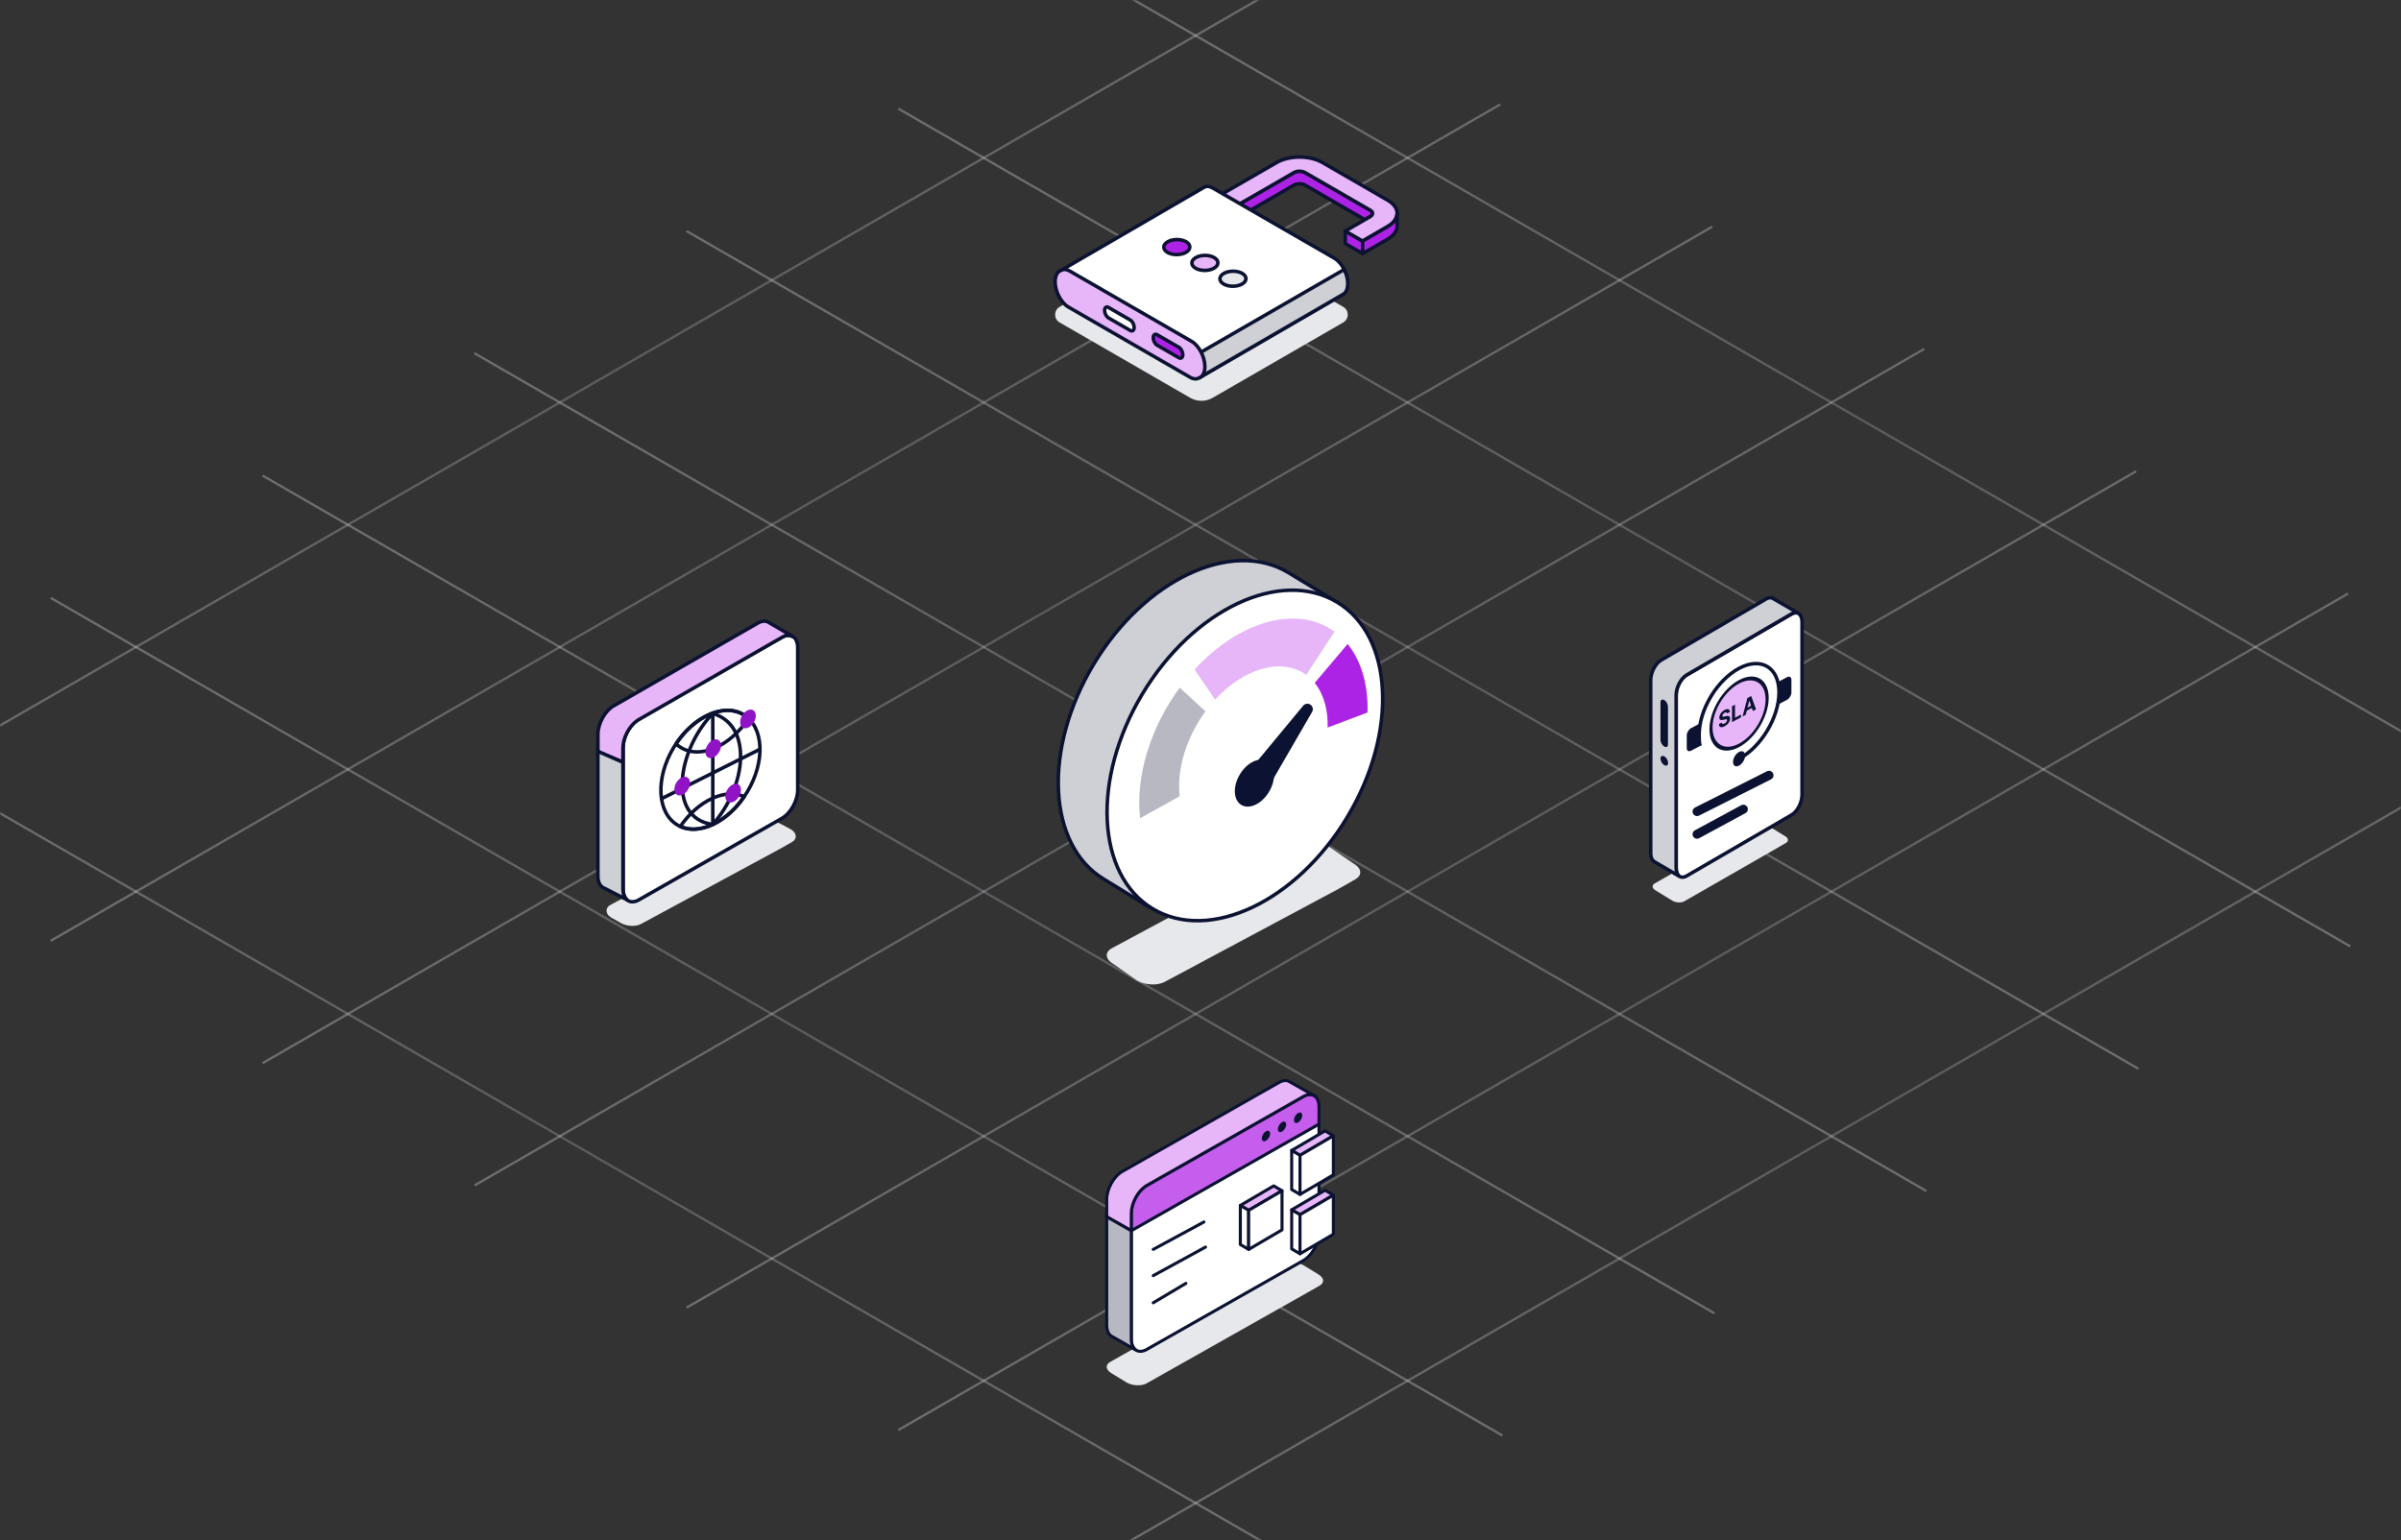 <svg width="1024" height="657" viewBox="0 0 1024 657" fill="none" xmlns="http://www.w3.org/2000/svg">
<rect x="0" y="0" width="1024" height="657" fill="#333333" stroke="none"/>
<g clip-path="url(#clip0_4262_7263)">
<mask id="mask0_4262_7263" style="mask-type:luminance" maskUnits="userSpaceOnUse" x="0" y="0" width="1024" height="657">
<path d="M1024 0H0V657H1024V0Z" fill="white"/>
</mask>
<g mask="url(#mask0_4262_7263)">
<path d="M-68.776 307.242L-32.421 328.228L57.964 380.388H57.98L148.365 432.564L238.751 484.741L329.136 536.916L419.522 589.077H419.537L509.923 641.252L550.432 664.641" stroke="url(#paint0_linear_4262_7263)" stroke-opacity="0.3"/>
<path d="M21.608 255.064L57.979 276.05L148.364 328.227L238.75 380.386L329.136 432.563L419.537 484.738L509.922 536.914L600.308 589.074L640.831 612.463" stroke="url(#paint1_linear_4262_7263)" stroke-opacity="0.3"/>
<path d="M111.995 202.891L148.365 223.876L238.751 276.051L329.136 328.228L419.523 380.389H419.539L509.924 432.564L600.31 484.741L690.695 536.916L731.218 560.305" stroke="url(#paint2_linear_4262_7263)" stroke-opacity="0.3"/>
<path d="M202.381 150.715H202.396L238.751 171.717L329.137 223.876L419.538 276.053L509.923 328.228L600.309 380.389L690.694 432.564L781.081 484.741L821.604 508.13" stroke="url(#paint3_linear_4262_7263)" stroke-opacity="0.3"/>
<path d="M292.781 98.553L329.136 119.539L419.537 171.714L509.924 223.875L600.31 276.05L690.695 328.227L781.081 380.388L871.482 432.563L911.989 455.952" stroke="url(#paint4_linear_4262_7263)" stroke-opacity="0.3"/>
<path d="M383.167 46.377L419.537 67.363L509.923 119.539L600.308 171.715L690.694 223.876L781.08 276.051L871.48 328.227L961.868 380.387L1002.39 403.776" stroke="url(#paint5_linear_4262_7263)" stroke-opacity="0.3"/>
<path d="M473.554 -5.799L509.924 15.187L600.31 67.363L690.695 119.539L781.081 171.715H781.096L871.482 223.876L961.867 276.051L1052.25 328.227L1092.78 351.615" stroke="url(#paint6_linear_4262_7263)" stroke-opacity="0.3"/>
<path d="M1091.8 305.402L1052.25 328.228L961.867 380.389L871.482 432.564L781.081 484.74L690.695 536.915L600.31 589.077L509.924 641.252L473.554 662.239" stroke="url(#paint7_linear_4262_7263)" stroke-opacity="0.3"/>
<path d="M1001.42 253.225L961.868 276.05L871.48 328.227L781.08 380.386L690.694 432.563L600.308 484.739L509.923 536.914L419.537 589.075H419.522L383.167 610.076" stroke="url(#paint8_linear_4262_7263)" stroke-opacity="0.3"/>
<path d="M911.031 201.049L871.482 223.874L781.081 276.051L690.695 328.227L600.31 380.387L509.924 432.563L419.537 484.738L329.136 536.915L292.781 557.901" stroke="url(#paint9_linear_4262_7263)" stroke-opacity="0.3"/>
<path d="M820.629 148.875L781.095 171.717H781.079L690.694 223.876L600.308 276.053L509.923 328.228L419.537 380.389H419.522L329.136 432.565L238.751 484.74L202.396 505.726" stroke="url(#paint10_linear_4262_7263)" stroke-opacity="0.3"/>
<path d="M730.245 96.713L690.695 119.539L600.31 171.714L509.924 223.875L419.539 276.052L329.136 328.227L238.751 380.388L148.365 432.563L111.995 453.549" stroke="url(#paint11_linear_4262_7263)" stroke-opacity="0.3"/>
<path d="M639.857 44.537L600.308 67.363L509.922 119.539L419.537 171.714L329.136 223.876L238.75 276.051L148.364 328.227L57.979 380.388H57.964L21.608 401.389" stroke="url(#paint12_linear_4262_7263)" stroke-opacity="0.3"/>
<path d="M549.474 -7.639L509.923 15.187L419.537 67.363L329.136 119.539L238.751 171.715L148.365 223.876L57.98 276.051L-32.421 328.227L-68.776 349.213" stroke="url(#paint13_linear_4262_7263)" stroke-opacity="0.3"/>
</g>
<path d="M472.003 583.136C472.003 584.098 472.711 585.103 474.097 585.889L480.489 589.81C483.024 591.255 486.849 591.4 489.04 590.162L557.52 551.49L562.801 548.486C563.791 547.921 564.282 547.167 564.282 546.375C564.282 545.42 563.573 544.414 562.188 543.622L555.789 539.701C553.261 538.268 549.429 538.111 547.239 539.356L473.484 581.031C472.494 581.597 472.003 582.344 472.003 583.136Z" fill="#E7E8EB"/>
<path d="M482.473 517.707V571.241C482.473 573.49 483.208 575.112 484.389 575.916L484.83 576.174C485.985 576.727 487.48 576.607 489.108 575.684L555.902 537.734C559.568 535.648 562.537 530.288 562.537 525.751V472.217C562.537 469.892 561.752 468.24 560.5 467.46L560.238 467.31C559.248 466.813 558.003 466.819 556.63 467.41C556.394 467.511 556.151 467.636 555.902 467.775L552.065 469.955L489.108 505.724C488.878 505.856 488.655 505.994 488.431 506.151C485.091 508.47 482.473 513.453 482.473 517.707Z" fill="white" stroke="#0C1231" stroke-width="1.3" stroke-linecap="round" stroke-linejoin="round"/>
<path d="M513.455 521.326L491.847 533.026" stroke="#0C1231" stroke-width="1.3" stroke-linecap="round" stroke-linejoin="round"/>
<path d="M514.14 532.029L491.849 544.217" stroke="#0C1231" stroke-width="1.3" stroke-linecap="round" stroke-linejoin="round"/>
<path d="M491.847 555.79L505.766 547.514" stroke="#0C1231" stroke-width="1.3" stroke-linecap="round" stroke-linejoin="round"/>
<path d="M482.473 517.707V525.066L552.065 485.527L562.537 479.576V472.217C562.537 469.892 561.752 468.24 560.5 467.46L560.238 467.31C559.248 466.813 558.003 466.819 556.63 467.41C556.394 467.511 556.151 467.636 555.902 467.775L552.065 469.955L489.108 505.724C488.878 505.856 488.655 505.994 488.431 506.151C485.091 508.47 482.473 513.453 482.473 517.707Z" fill="#C55DED" stroke="#0C1231" stroke-width="1.3" stroke-linecap="round" stroke-linejoin="round"/>
<path d="M552.362 478.999C551.669 478.605 551.67 477.326 552.365 476.142C553.06 474.957 554.185 474.317 554.878 474.711C555.572 475.105 555.571 476.384 554.876 477.568C554.181 478.752 553.056 479.393 552.362 478.999Z" fill="#0C1231"/>
<path d="M545.512 482.892C544.819 482.498 544.82 481.218 545.515 480.034C546.209 478.85 547.335 478.209 548.028 478.603C548.721 478.997 548.72 480.276 548.025 481.461C547.33 482.645 546.205 483.285 545.512 482.892Z" fill="#0C1231"/>
<path d="M538.654 486.79C537.961 486.396 537.962 485.117 538.657 483.933C539.352 482.748 540.477 482.108 541.17 482.502C541.864 482.896 541.863 484.175 541.168 485.359C540.473 486.543 539.348 487.184 538.654 486.79Z" fill="#0C1231"/>
<path d="M472.002 511.756V519.114L482.474 525.065V517.707C482.474 513.453 485.092 508.469 488.432 506.15C488.656 505.993 488.879 505.855 489.109 505.723L552.066 469.955L555.903 467.774C556.152 467.636 556.395 467.51 556.631 467.41C558.004 466.819 559.249 466.813 560.239 467.309L550.112 461.553L549.767 461.358C548.605 460.774 547.091 460.887 545.431 461.829L478.637 499.779C474.978 501.859 472.002 507.219 472.002 511.756Z" fill="#E6B6F8" stroke="#0C1231" stroke-width="1.3" stroke-linecap="round" stroke-linejoin="round"/>
<path d="M472 519.111V565.286C472 567.542 472.735 569.163 473.923 569.968L474.35 570.213L484.389 575.913C483.207 575.108 482.473 573.487 482.473 571.237V525.062L472 519.111Z" fill="#B7B8C2" stroke="#0C1231" stroke-width="1.3" stroke-miterlimit="10" stroke-linecap="round"/>
<path d="M568.671 484.545L554.445 492.887L550.888 490.801L565.119 482.453L568.671 484.545Z" fill="#E6B6F8" stroke="#0C1231" stroke-width="1.3" stroke-linecap="round" stroke-linejoin="round"/>
<path d="M554.446 492.884V509.563L550.888 507.477V490.799L554.446 492.884Z" fill="white" stroke="#0C1231" stroke-width="1.3" stroke-linecap="round" stroke-linejoin="round"/>
<path d="M568.672 484.545V501.223L554.446 509.565V492.887L568.672 484.545Z" fill="white" stroke="#0C1231" stroke-width="1.3" stroke-linecap="round" stroke-linejoin="round"/>
<path d="M568.671 509.873L554.445 518.215L550.888 516.129L565.119 507.781L568.671 509.873Z" fill="#E6B6F8" stroke="#0C1231" stroke-width="1.3" stroke-linecap="round" stroke-linejoin="round"/>
<path d="M554.446 518.214V534.893L550.888 532.807V516.129L554.446 518.214Z" fill="white" stroke="#0C1231" stroke-width="1.3" stroke-linecap="round" stroke-linejoin="round"/>
<path d="M568.672 509.873V526.551L554.446 534.893V518.215L568.672 509.873Z" fill="white" stroke="#0C1231" stroke-width="1.3" stroke-linecap="round" stroke-linejoin="round"/>
<path d="M546.77 508.01L532.544 516.352L528.986 514.266L543.218 505.918L546.77 508.01Z" fill="#E6B6F8" stroke="#0C1231" stroke-width="1.3" stroke-linecap="round" stroke-linejoin="round"/>
<path d="M532.544 516.349V533.027L528.987 530.942V514.264L532.544 516.349Z" fill="white" stroke="#0C1231" stroke-width="1.3" stroke-linecap="round" stroke-linejoin="round"/>
<path d="M546.77 508.01V524.688L532.545 533.03V516.352L546.77 508.01Z" fill="white" stroke="#0C1231" stroke-width="1.3" stroke-linecap="round" stroke-linejoin="round"/>
<path d="M574.801 134.245C574.801 135.525 574.161 136.812 572.889 137.555L517.18 169.719C515.695 170.572 514.044 170.999 512.4 170.999C510.757 170.999 509.106 170.572 507.62 169.719L451.912 137.555C450.64 136.82 450 135.525 450 134.245C450 132.965 450.64 131.661 451.912 130.926L507.62 98.762C510.575 97.064 514.218 97.064 517.18 98.762L572.889 130.926C574.161 131.661 574.801 132.949 574.801 134.245Z" fill="#E7E8EB"/>
<path d="M581.145 102.845V108.201L573.75 103.935V98.57L578.396 101.257L581.145 102.845Z" fill="#AD23E5" stroke="#0C1231" stroke-width="1.5" stroke-linecap="round" stroke-linejoin="round"/>
<path d="M584.433 92.378L582.126 93.713L556.567 78.955C555.279 78.212 553.185 78.212 551.897 78.955L524.624 94.709L517.221 90.434V85.078L521.866 87.756L524.624 89.352L551.897 73.606C553.185 72.863 555.279 72.863 556.567 73.606L584.433 89.692C585.721 90.434 585.721 91.643 584.433 92.386V92.378Z" fill="#AD23E5" stroke="#0C1231" stroke-width="1.5" stroke-linecap="round" stroke-linejoin="round"/>
<path d="M595.849 91.168V91.232C595.818 92.077 595.549 92.915 595.044 93.72C594.38 94.795 593.305 95.798 591.828 96.652L581.146 102.854L578.397 101.258L573.751 98.572L582.126 93.72L584.433 92.385C585.721 91.642 585.721 90.434 584.433 89.691L556.567 73.605C555.279 72.862 553.185 72.862 551.897 73.605L524.624 89.351L521.866 87.755L517.221 85.077L544.502 69.323C549.875 66.226 558.605 66.226 563.978 69.323L591.836 85.417C594.577 87.005 595.921 89.091 595.857 91.176L595.849 91.168Z" fill="#E6B6F8" stroke="#0C1231" stroke-width="1.5" stroke-linecap="round" stroke-linejoin="round"/>
<path d="M524.623 89.342V94.706" stroke="#0C1231" stroke-width="1.5" stroke-linecap="round" stroke-linejoin="round"/>
<path d="M595.849 91.234V96.552C595.786 98.527 594.443 100.502 591.827 102.019L581.146 108.213V102.856L591.827 96.654C593.305 95.801 594.379 94.798 595.043 93.723C595.549 92.917 595.817 92.08 595.849 91.234Z" fill="#AD23E5" stroke="#0C1231" stroke-width="1.5" stroke-linecap="round" stroke-linejoin="round"/>
<path d="M574.802 120.985C574.802 116.83 572.273 112.002 569.152 110.201L517.205 80.202C515.806 79.396 514.534 79.34 513.547 79.886L451.518 115.937L511.5 161.137L572.613 125.671C572.803 125.584 572.984 125.481 573.15 125.355C574.169 124.58 574.802 123.063 574.802 120.985Z" fill="white" stroke="#0C1231" stroke-width="1.5" stroke-linecap="round" stroke-linejoin="round"/>
<path d="M511.499 161.139L572.612 125.672C572.802 125.585 572.983 125.483 573.149 125.356C574.168 124.582 574.8 123.065 574.8 120.987C574.8 118.909 574.224 116.871 573.276 114.982L503.614 155.197L511.491 161.139H511.499Z" fill="#CED0D6" stroke="#0C1231" stroke-width="1.5" stroke-linecap="round" stroke-linejoin="round"/>
<path d="M508.221 145.635L456.273 115.644C454.843 114.822 453.54 114.782 452.544 115.375C451.011 115.833 450 117.564 450 120.194C450 124.35 452.528 129.178 455.649 130.979L507.597 160.97C509.043 161.808 510.362 161.839 511.365 161.223C512.875 160.741 513.87 159.027 513.87 156.42C513.87 152.264 511.342 147.428 508.221 145.635Z" fill="#E6B6F8" stroke="#0C1231" stroke-width="1.5" stroke-linecap="round" stroke-linejoin="round"/>
<path d="M502.777 152.619L493.51 147.27C492.585 146.741 491.843 145.311 491.843 144.079C491.843 142.846 492.593 142.285 493.51 142.814L502.777 148.163C503.702 148.693 504.445 150.123 504.445 151.355C504.445 152.588 503.694 153.149 502.777 152.619Z" fill="#AD23E5" stroke="#0C1231" stroke-width="1.5" stroke-linecap="round" stroke-linejoin="round"/>
<path d="M482.037 140.975L472.77 135.626C471.845 135.097 471.103 133.667 471.103 132.434C471.103 131.202 471.853 130.641 472.77 131.17L482.037 136.519C482.962 137.048 483.704 138.478 483.704 139.711C483.704 140.943 482.954 141.504 482.037 140.975Z" fill="white" stroke="#0C1231" stroke-width="1.5" stroke-linecap="round" stroke-linejoin="round"/>
<path d="M505.85 107.64C508.007 106.368 507.984 104.338 505.803 103.105C503.622 101.873 500.107 101.912 497.95 103.184C495.793 104.456 495.816 106.487 497.997 107.719C500.178 108.952 503.694 108.912 505.85 107.64Z" fill="#AD23E5" stroke="#0C1231" stroke-width="1.5" stroke-linecap="round" stroke-linejoin="round"/>
<path d="M517.82 114.388C519.977 113.116 519.953 111.086 517.773 109.853C515.592 108.621 512.076 108.66 509.919 109.932C507.762 111.204 507.786 113.235 509.967 114.467C512.147 115.7 515.663 115.66 517.82 114.388Z" fill="#E6B6F8" stroke="#0C1231" stroke-width="1.5" stroke-linecap="round" stroke-linejoin="round"/>
<path d="M529.79 121.136C531.947 119.864 531.923 117.834 529.743 116.601C527.562 115.369 524.046 115.408 521.889 116.68C519.732 117.952 519.756 119.983 521.937 121.215C524.117 122.448 527.633 122.408 529.79 121.136Z" fill="#E7E8EB" stroke="#0C1231" stroke-width="1.5" stroke-linecap="round" stroke-linejoin="round"/>
<path d="M258.725 388.262C258.725 389.234 259.442 390.251 260.843 391.045L264.793 393.28C267.356 394.741 271.223 394.887 273.437 393.636L332.467 361.715L337.806 358.679C338.807 358.107 339.304 357.345 339.304 356.544C339.304 355.579 338.587 354.562 337.186 353.762L333.185 351.607C330.629 350.158 326.756 349.999 324.541 351.257L260.223 386.134C259.222 386.706 258.725 387.462 258.725 388.262Z" fill="#E7E8EB"/>
<path d="M258.742 388.778C258.742 389.75 259.458 390.766 260.859 391.56L264.81 393.796C267.373 395.257 271.24 395.403 273.454 394.151L332.484 362.231L337.823 359.194C338.823 358.623 339.32 357.86 339.32 357.06C339.32 356.094 338.604 355.078 337.203 354.277L333.202 352.122C330.646 350.674 326.772 350.515 324.558 351.773L260.24 386.65C259.239 387.221 258.742 387.977 258.742 388.778Z" fill="#E7E8EB"/>
<path d="M265.787 318.739V379.394C265.787 381.669 266.529 383.308 267.724 384.121L268.169 384.381C269.338 384.94 270.848 384.82 272.494 383.886L333.508 349.101C337.214 346.992 340.216 341.573 340.216 336.987V276.332C340.216 273.981 339.422 272.31 338.156 271.523L337.892 271.37C336.891 270.868 335.632 270.875 334.244 271.472C334.006 271.573 333.76 271.7 333.508 271.84L329.629 274.045L272.494 306.625C272.262 306.758 272.036 306.898 271.81 307.057C268.434 309.401 265.787 314.439 265.787 318.739Z" fill="white" stroke="#0C1231" stroke-width="1.5" stroke-linecap="round" stroke-linejoin="round"/>
<path d="M255.014 313.249V320.347C255.014 320.553 255.138 320.74 255.329 320.819L264.968 324.853C265.305 324.994 265.677 324.746 265.677 324.381V319.151C265.677 314.85 268.324 309.812 271.701 307.468C271.926 307.309 272.152 307.169 272.385 307.036L329.946 273.939L333.826 271.734C334.078 271.594 334.323 271.467 334.562 271.366C335.95 270.768 337.445 271.232 338.445 271.734L327.895 265.559L327.546 265.362C326.371 264.771 324.841 264.886 323.163 265.838L261.721 301.14C258.022 303.243 255.014 308.662 255.014 313.249Z" fill="#E6B6F8" stroke="#0C1231" stroke-width="1.5" stroke-linecap="round" stroke-linejoin="round"/>
<path d="M255 320.547V373.763C255 376.043 255.742 377.682 256.943 378.496L257.376 378.743L267.613 383.957C266.419 383.144 265.677 381.505 265.677 379.231V325.229L255 320.547Z" fill="#CED0D6" stroke="#0C1231" stroke-width="1.5" stroke-miterlimit="10" stroke-linecap="round"/>
<ellipse cx="302.986" cy="328.402" rx="18.327" ry="27.43" transform="rotate(31 302.986 328.402)" fill="white" stroke="#0C1231" stroke-width="1.5" stroke-linecap="round" stroke-linejoin="round"/>
<path d="M303.997 304.402C321.042 309.358 318.52 335.21 303.997 351.735M303.997 304.402C289.138 319.573 284.22 349.081 303.997 351.735M303.997 304.402V351.735" stroke="#0C1231" stroke-width="1.5" stroke-linecap="round" stroke-linejoin="round"/>
<path d="M288.303 317.341C296.208 305.462 308.807 299.898 317.114 304.889C317.891 305.356 318.603 305.899 319.252 306.51C311.347 318.39 298.747 323.954 290.441 318.962C289.664 318.496 288.951 317.953 288.303 317.341Z" stroke="#0C1231" stroke-width="1.5" stroke-linecap="round" stroke-linejoin="round"/>
<path d="M290.153 352.592L289.534 352.169C289.409 352.352 289.371 352.582 289.431 352.795C289.491 353.009 289.643 353.184 289.845 353.276L290.153 352.592ZM317.4 339.862L318.02 340.284C318.145 340.101 318.182 339.872 318.122 339.658C318.062 339.445 317.911 339.269 317.709 339.178L317.4 339.862ZM290.153 352.592L290.773 353.015C294.465 347.606 299.133 343.598 303.845 341.394C308.563 339.189 313.26 338.817 317.092 340.545L317.4 339.862L317.709 339.178C313.363 337.218 308.193 337.706 303.21 340.036C298.222 342.367 293.356 346.569 289.534 352.169L290.153 352.592ZM317.4 339.862L316.781 339.439C313.089 344.848 308.421 348.856 303.709 351.059C298.991 353.264 294.294 353.637 290.462 351.908L290.153 352.592L289.845 353.276C294.191 355.236 299.361 354.748 304.344 352.418C309.332 350.086 314.198 345.885 318.02 340.284L317.4 339.862Z" fill="#0C1231"/>
<path d="M324.063 319.664L282.459 340.577" stroke="#0C1231" stroke-width="1.5" stroke-linecap="round" stroke-linejoin="round"/>
<ellipse cx="290.943" cy="335.368" rx="2.896" ry="4.335" transform="rotate(31 290.943 335.368)" fill="#9113C6"/>
<ellipse cx="304.179" cy="319.423" rx="2.896" ry="4.335" transform="rotate(31 304.179 319.423)" fill="#9113C6"/>
<ellipse cx="312.685" cy="338.352" rx="2.896" ry="4.335" transform="rotate(31 312.685 338.352)" fill="#9113C6"/>
<ellipse cx="319.002" cy="306.718" rx="2.896" ry="4.335" transform="rotate(31 319.002 306.718)" fill="#9113C6"/>
<path d="M704.819 378.215C704.819 378.775 705.25 379.378 706.069 379.852L713.306 384.289C714.814 385.151 717.054 385.237 718.346 384.505L758.583 361.414L761.684 359.605C762.287 359.26 762.546 358.829 762.546 358.355C762.546 357.795 762.115 357.192 761.297 356.718L754.059 352.281C752.595 351.419 750.311 351.333 749.019 352.066L705.681 376.923C705.078 377.267 704.819 377.741 704.819 378.215Z" fill="#E7E8EB"/>
<path d="M714.857 296.535V370.331C714.857 372.011 715.374 373.217 716.192 373.82C716.321 373.906 716.451 373.993 716.58 374.036C717.355 374.38 718.303 374.294 719.337 373.691L764.072 347.68C766.528 346.258 768.553 342.424 768.553 339.107V265.355C768.553 263.675 768.036 262.469 767.217 261.865L766.873 261.65C766.097 261.305 765.149 261.349 764.116 261.952L758.558 265.183L719.38 287.963C716.838 289.427 714.857 293.261 714.857 296.535Z" fill="white" stroke="#0C1231" stroke-width="1.5" stroke-linecap="round" stroke-linejoin="round"/>
<path d="M723.251 345.17C722.852 345.371 722.601 345.779 722.601 346.224C722.601 347.104 723.528 347.675 724.314 347.279L754.989 331.816C755.387 331.615 755.638 331.208 755.638 330.762C755.639 329.882 754.711 329.311 753.926 329.707L723.251 345.17Z" fill="#0C1231" stroke="#0C1231" stroke-width="1.5" stroke-miterlimit="10" stroke-linecap="round"/>
<path d="M723.211 354.888C722.835 355.091 722.601 355.484 722.601 355.911C722.601 356.792 723.543 357.353 724.318 356.934L744.088 346.235C744.463 346.031 744.697 345.639 744.697 345.212C744.697 344.331 743.755 343.769 742.98 344.189L723.211 354.888Z" fill="#0C1231" stroke="#0C1231" stroke-width="1.5" stroke-miterlimit="10" stroke-linecap="round"/>
<circle cx="13.562" cy="13.562" r="13.562" transform="matrix(0.883 -0.469 0 1 729.722 297.223)" fill="#E6B6F8" stroke="#0C1231" stroke-width="1.5" stroke-linecap="round" stroke-linejoin="round"/>
<path d="M736.555 304.379C736.532 304.125 736.432 303.971 736.255 303.918C736.078 303.864 735.838 303.918 735.535 304.079C735.329 304.189 735.155 304.314 735.013 304.456C734.871 304.595 734.762 304.742 734.686 304.897C734.612 305.051 734.575 305.2 734.575 305.346C734.572 305.469 734.594 305.563 734.643 305.627C734.693 305.69 734.762 305.732 734.85 305.751C734.937 305.769 735.038 305.771 735.153 305.759C735.268 305.744 735.39 305.718 735.52 305.682L736.057 305.542C736.317 305.47 736.556 305.431 736.774 305.425C736.992 305.419 737.18 305.454 737.34 305.53C737.499 305.606 737.622 305.73 737.71 305.901C737.799 306.072 737.845 306.297 737.847 306.578C737.845 306.993 737.752 307.402 737.567 307.804C737.384 308.202 737.12 308.577 736.774 308.929C736.43 309.277 736.015 309.58 735.529 309.838C735.047 310.095 734.627 310.234 734.269 310.257C733.914 310.279 733.636 310.179 733.435 309.958C733.237 309.733 733.133 309.38 733.123 308.898L734.345 308.249C734.359 308.468 734.416 308.627 734.517 308.725C734.62 308.82 734.757 308.861 734.928 308.847C735.101 308.83 735.297 308.763 735.514 308.647C735.728 308.534 735.914 308.4 736.071 308.246C736.231 308.09 736.354 307.927 736.442 307.755C736.529 307.583 736.573 307.415 736.573 307.252C736.573 307.101 736.533 306.994 736.453 306.933C736.376 306.871 736.261 306.844 736.109 306.852C735.96 306.859 735.776 306.89 735.558 306.947L734.908 307.107C734.404 307.236 734.007 307.231 733.715 307.091C733.424 306.951 733.279 306.631 733.281 306.13C733.279 305.721 733.375 305.312 733.57 304.903C733.766 304.493 734.035 304.111 734.377 303.757C734.719 303.403 735.108 303.111 735.544 302.879C735.987 302.644 736.374 302.524 736.704 302.52C737.036 302.515 737.295 302.616 737.48 302.824C737.664 303.032 737.76 303.336 737.765 303.735L736.555 304.379ZM738.696 308.059V301.295L739.959 300.624V306.208L742.519 304.847V306.026L738.696 308.059ZM744.537 304.953L743.184 305.673L745.245 297.813L746.872 296.948L748.931 302.617L747.578 303.336L746.082 298.914L746.035 298.939L744.537 304.953ZM744.452 302.34L747.648 300.641V301.757L744.452 303.456V302.34Z" fill="#0C1231"/>
<path d="M741.696 323.709C751.103 318.707 758.73 306.014 758.73 295.36C758.73 284.705 751.103 280.123 741.696 285.125C732.288 290.127 724.662 302.819 724.662 313.474C724.662 315.178 724.662 316.532 725.068 318.236" stroke="#0C1231" stroke-width="1.5"/>
<circle cx="2.919" cy="2.919" r="2.919" transform="matrix(0.883 -0.469 0 1 739.119 322.16)" fill="#0C1231"/>
<path d="M764.024 290.008C764.024 288.844 763.191 288.343 762.164 288.89L758.492 290.842V300.482L762.164 298.53C763.191 297.984 764.024 296.597 764.024 295.433V290.008Z" fill="#0C1231"/>
<path d="M719.385 313.719C719.385 312.555 720.218 311.168 721.245 310.622L724.917 308.67V318.31L721.245 320.262C720.218 320.809 719.385 320.308 719.385 319.144V313.719Z" fill="#0C1231"/>
<path d="M704 290.208V364.004C704 365.77 704.603 367.019 705.508 367.579L705.637 367.665L716.192 373.821C715.373 373.218 714.856 372.012 714.856 370.332V296.537C714.856 293.219 716.881 289.428 719.336 287.964L758.583 265.075L764.14 261.844C765.174 261.241 766.122 261.155 766.897 261.543L756.429 255.473L755.912 255.171C755.179 254.87 754.232 254.956 753.241 255.516L708.437 281.635C705.981 283.1 704 286.934 704 290.208Z" fill="#CED0D6" stroke="#0C1231" stroke-width="1.5" stroke-miterlimit="10" stroke-linecap="round"/>
<path d="M708.65 325.227C708.019 324.135 708.026 322.951 708.665 322.582C709.303 322.214 710.332 322.8 710.963 323.892C711.593 324.984 711.587 326.168 710.948 326.537C710.309 326.906 709.28 326.319 708.65 325.227Z" fill="#0C1231"/>
<path d="M709.773 318.473C708.869 317.956 708.179 316.707 708.179 315.673V299.604C708.179 298.57 708.912 298.14 709.773 298.657C710.678 299.174 711.367 300.423 711.367 301.457V317.525C711.41 318.602 710.678 318.99 709.773 318.473Z" fill="#0C1231"/>
<path d="M472.028 407.503C472.028 408.832 473.008 410.222 474.923 411.307L485.004 418.354C488.508 420.352 493.795 420.552 496.822 418.841L570.792 379.257L578.091 375.105C579.459 374.323 580.139 373.281 580.139 372.187C580.139 370.866 579.159 369.477 577.244 368.382L567.094 361.445C563.599 359.465 558.303 359.248 555.276 360.967L474.076 404.594C472.708 405.375 472.028 406.409 472.028 407.503Z" fill="#E7E8EB"/>
<path d="M466.417 283.412C444.711 319.538 446.681 360.581 470.818 375.084L489.992 386.864L570.304 256.939L549.424 244.26C525.288 229.757 488.124 247.286 466.417 283.412Z" fill="#CED0D6" stroke="#0C1231" stroke-width="1.5" stroke-miterlimit="10" stroke-linecap="round"/>
<ellipse cx="530.923" cy="322.293" rx="50.986" ry="76.312" transform="rotate(31 530.923 322.293)" fill="white" stroke="#0C1231" stroke-width="1.5" stroke-linecap="round" stroke-linejoin="round"/>
<path d="M503.128 293.365C496.933 301.815 492.145 311.336 489.198 321.061C486.251 330.787 485.239 340.41 486.254 349.056L503.139 339.703C502.48 334.079 503.138 327.819 505.055 321.492C506.972 315.166 510.087 308.973 514.116 303.476L503.128 293.365Z" fill="#B7B8C2"/>
<path d="M569.179 269.455C561.503 263.883 551.443 262.449 540.615 265.384C529.787 268.318 518.817 275.452 509.466 285.64L518.239 298.45C524.322 291.823 531.458 287.183 538.502 285.274C545.546 283.365 552.089 284.297 557.083 287.922L569.179 269.455Z" fill="#E6B6F8"/>
<path d="M583.242 303.973C583.568 292.188 580.591 281.951 574.741 274.746L560.701 291.364C564.506 296.051 566.443 302.71 566.23 310.376L583.242 303.973Z" fill="#AD23E5"/>
<path d="M540.199 325.446C541.633 326.308 542.487 328.005 542.592 330.202C542.697 332.393 542.044 334.99 540.567 337.448C539.09 339.906 537.104 341.702 535.12 342.638C533.131 343.576 531.232 343.619 529.797 342.757C528.363 341.895 527.508 340.198 527.403 338.001C527.298 335.81 527.951 333.213 529.428 330.755C530.905 328.297 532.891 326.501 534.875 325.565C536.864 324.627 538.764 324.584 540.199 325.446Z" fill="#0C1231" stroke="#0C1231" stroke-width="1.5" stroke-miterlimit="10" stroke-linecap="round"/>
<path fill-rule="evenodd" clip-rule="evenodd" d="M558.84 300.602C559.889 301.274 560.224 302.653 559.599 303.731L542.005 334.103L533.337 328.17L555.79 301.077C556.541 300.171 557.85 299.967 558.84 300.602Z" fill="#0C1231"/>
</g>
<defs>
<linearGradient id="paint0_linear_4262_7263" x1="556.322" y1="664.641" x2="-21.969" y2="345.485" gradientUnits="userSpaceOnUse">
<stop offset="0.064" stop-color="#F3F3F4"/>
<stop offset="0.528" stop-color="#B7B8C2"/>
<stop offset="1" stop-color="#F3F3F4"/>
</linearGradient>
<linearGradient id="paint1_linear_4262_7263" x1="646.723" y1="612.463" x2="68.424" y2="293.295" gradientUnits="userSpaceOnUse">
<stop offset="0.064" stop-color="#F3F3F4"/>
<stop offset="0.528" stop-color="#B7B8C2"/>
<stop offset="1" stop-color="#F3F3F4"/>
</linearGradient>
<linearGradient id="paint2_linear_4262_7263" x1="737.108" y1="560.305" x2="158.799" y2="241.144" gradientUnits="userSpaceOnUse">
<stop offset="0.064" stop-color="#F3F3F4"/>
<stop offset="0.528" stop-color="#B7B8C2"/>
<stop offset="1" stop-color="#F3F3F4"/>
</linearGradient>
<linearGradient id="paint3_linear_4262_7263" x1="827.495" y1="508.13" x2="249.184" y2="188.967" gradientUnits="userSpaceOnUse">
<stop offset="0.064" stop-color="#F3F3F4"/>
<stop offset="0.528" stop-color="#B7B8C2"/>
<stop offset="1" stop-color="#F3F3F4"/>
</linearGradient>
<linearGradient id="paint4_linear_4262_7263" x1="917.88" y1="455.952" x2="339.589" y2="136.795" gradientUnits="userSpaceOnUse">
<stop offset="0.064" stop-color="#F3F3F4"/>
<stop offset="0.528" stop-color="#B7B8C2"/>
<stop offset="1" stop-color="#F3F3F4"/>
</linearGradient>
<linearGradient id="paint5_linear_4262_7263" x1="1008.28" y1="403.776" x2="429.982" y2="84.607" gradientUnits="userSpaceOnUse">
<stop offset="0.064" stop-color="#F3F3F4"/>
<stop offset="0.528" stop-color="#B7B8C2"/>
<stop offset="1" stop-color="#F3F3F4"/>
</linearGradient>
<linearGradient id="paint6_linear_4262_7263" x1="1098.67" y1="351.615" x2="520.357" y2="32.454" gradientUnits="userSpaceOnUse">
<stop offset="0.064" stop-color="#F3F3F4"/>
<stop offset="0.528" stop-color="#B7B8C2"/>
<stop offset="1" stop-color="#F3F3F4"/>
</linearGradient>
<linearGradient id="paint7_linear_4262_7263" x1="1174.14" y1="255.947" x2="489.335" y2="670.111" gradientUnits="userSpaceOnUse">
<stop offset="0.064" stop-color="#F3F3F4"/>
<stop offset="0.528" stop-color="#B7B8C2"/>
<stop offset="1" stop-color="#F3F3F4"/>
</linearGradient>
<linearGradient id="paint8_linear_4262_7263" x1="1083.75" y1="203.768" x2="398.933" y2="617.923" gradientUnits="userSpaceOnUse">
<stop offset="0.064" stop-color="#F3F3F4"/>
<stop offset="0.528" stop-color="#B7B8C2"/>
<stop offset="1" stop-color="#F3F3F4"/>
</linearGradient>
<linearGradient id="paint9_linear_4262_7263" x1="993.368" y1="151.593" x2="308.548" y2="565.747" gradientUnits="userSpaceOnUse">
<stop offset="0.064" stop-color="#F3F3F4"/>
<stop offset="0.528" stop-color="#B7B8C2"/>
<stop offset="1" stop-color="#F3F3F4"/>
</linearGradient>
<linearGradient id="paint10_linear_4262_7263" x1="902.964" y1="99.419" x2="218.151" y2="513.559" gradientUnits="userSpaceOnUse">
<stop offset="0.064" stop-color="#F3F3F4"/>
<stop offset="0.528" stop-color="#B7B8C2"/>
<stop offset="1" stop-color="#F3F3F4"/>
</linearGradient>
<linearGradient id="paint11_linear_4262_7263" x1="812.582" y1="47.259" x2="127.776" y2="461.421" gradientUnits="userSpaceOnUse">
<stop offset="0.064" stop-color="#F3F3F4"/>
<stop offset="0.528" stop-color="#B7B8C2"/>
<stop offset="1" stop-color="#F3F3F4"/>
</linearGradient>
<linearGradient id="paint12_linear_4262_7263" x1="722.196" y1="-4.919" x2="37.374" y2="409.236" gradientUnits="userSpaceOnUse">
<stop offset="0.064" stop-color="#F3F3F4"/>
<stop offset="0.528" stop-color="#B7B8C2"/>
<stop offset="1" stop-color="#F3F3F4"/>
</linearGradient>
<linearGradient id="paint13_linear_4262_7263" x1="631.811" y1="-57.095" x2="-53.011" y2="357.059" gradientUnits="userSpaceOnUse">
<stop offset="0.064" stop-color="#F3F3F4"/>
<stop offset="0.528" stop-color="#B7B8C2"/>
<stop offset="1" stop-color="#F3F3F4"/>
</linearGradient>
<clipPath id="clip0_4262_7263">
<rect width="1024" height="657" fill="white"/>
</clipPath>
</defs>
</svg>
